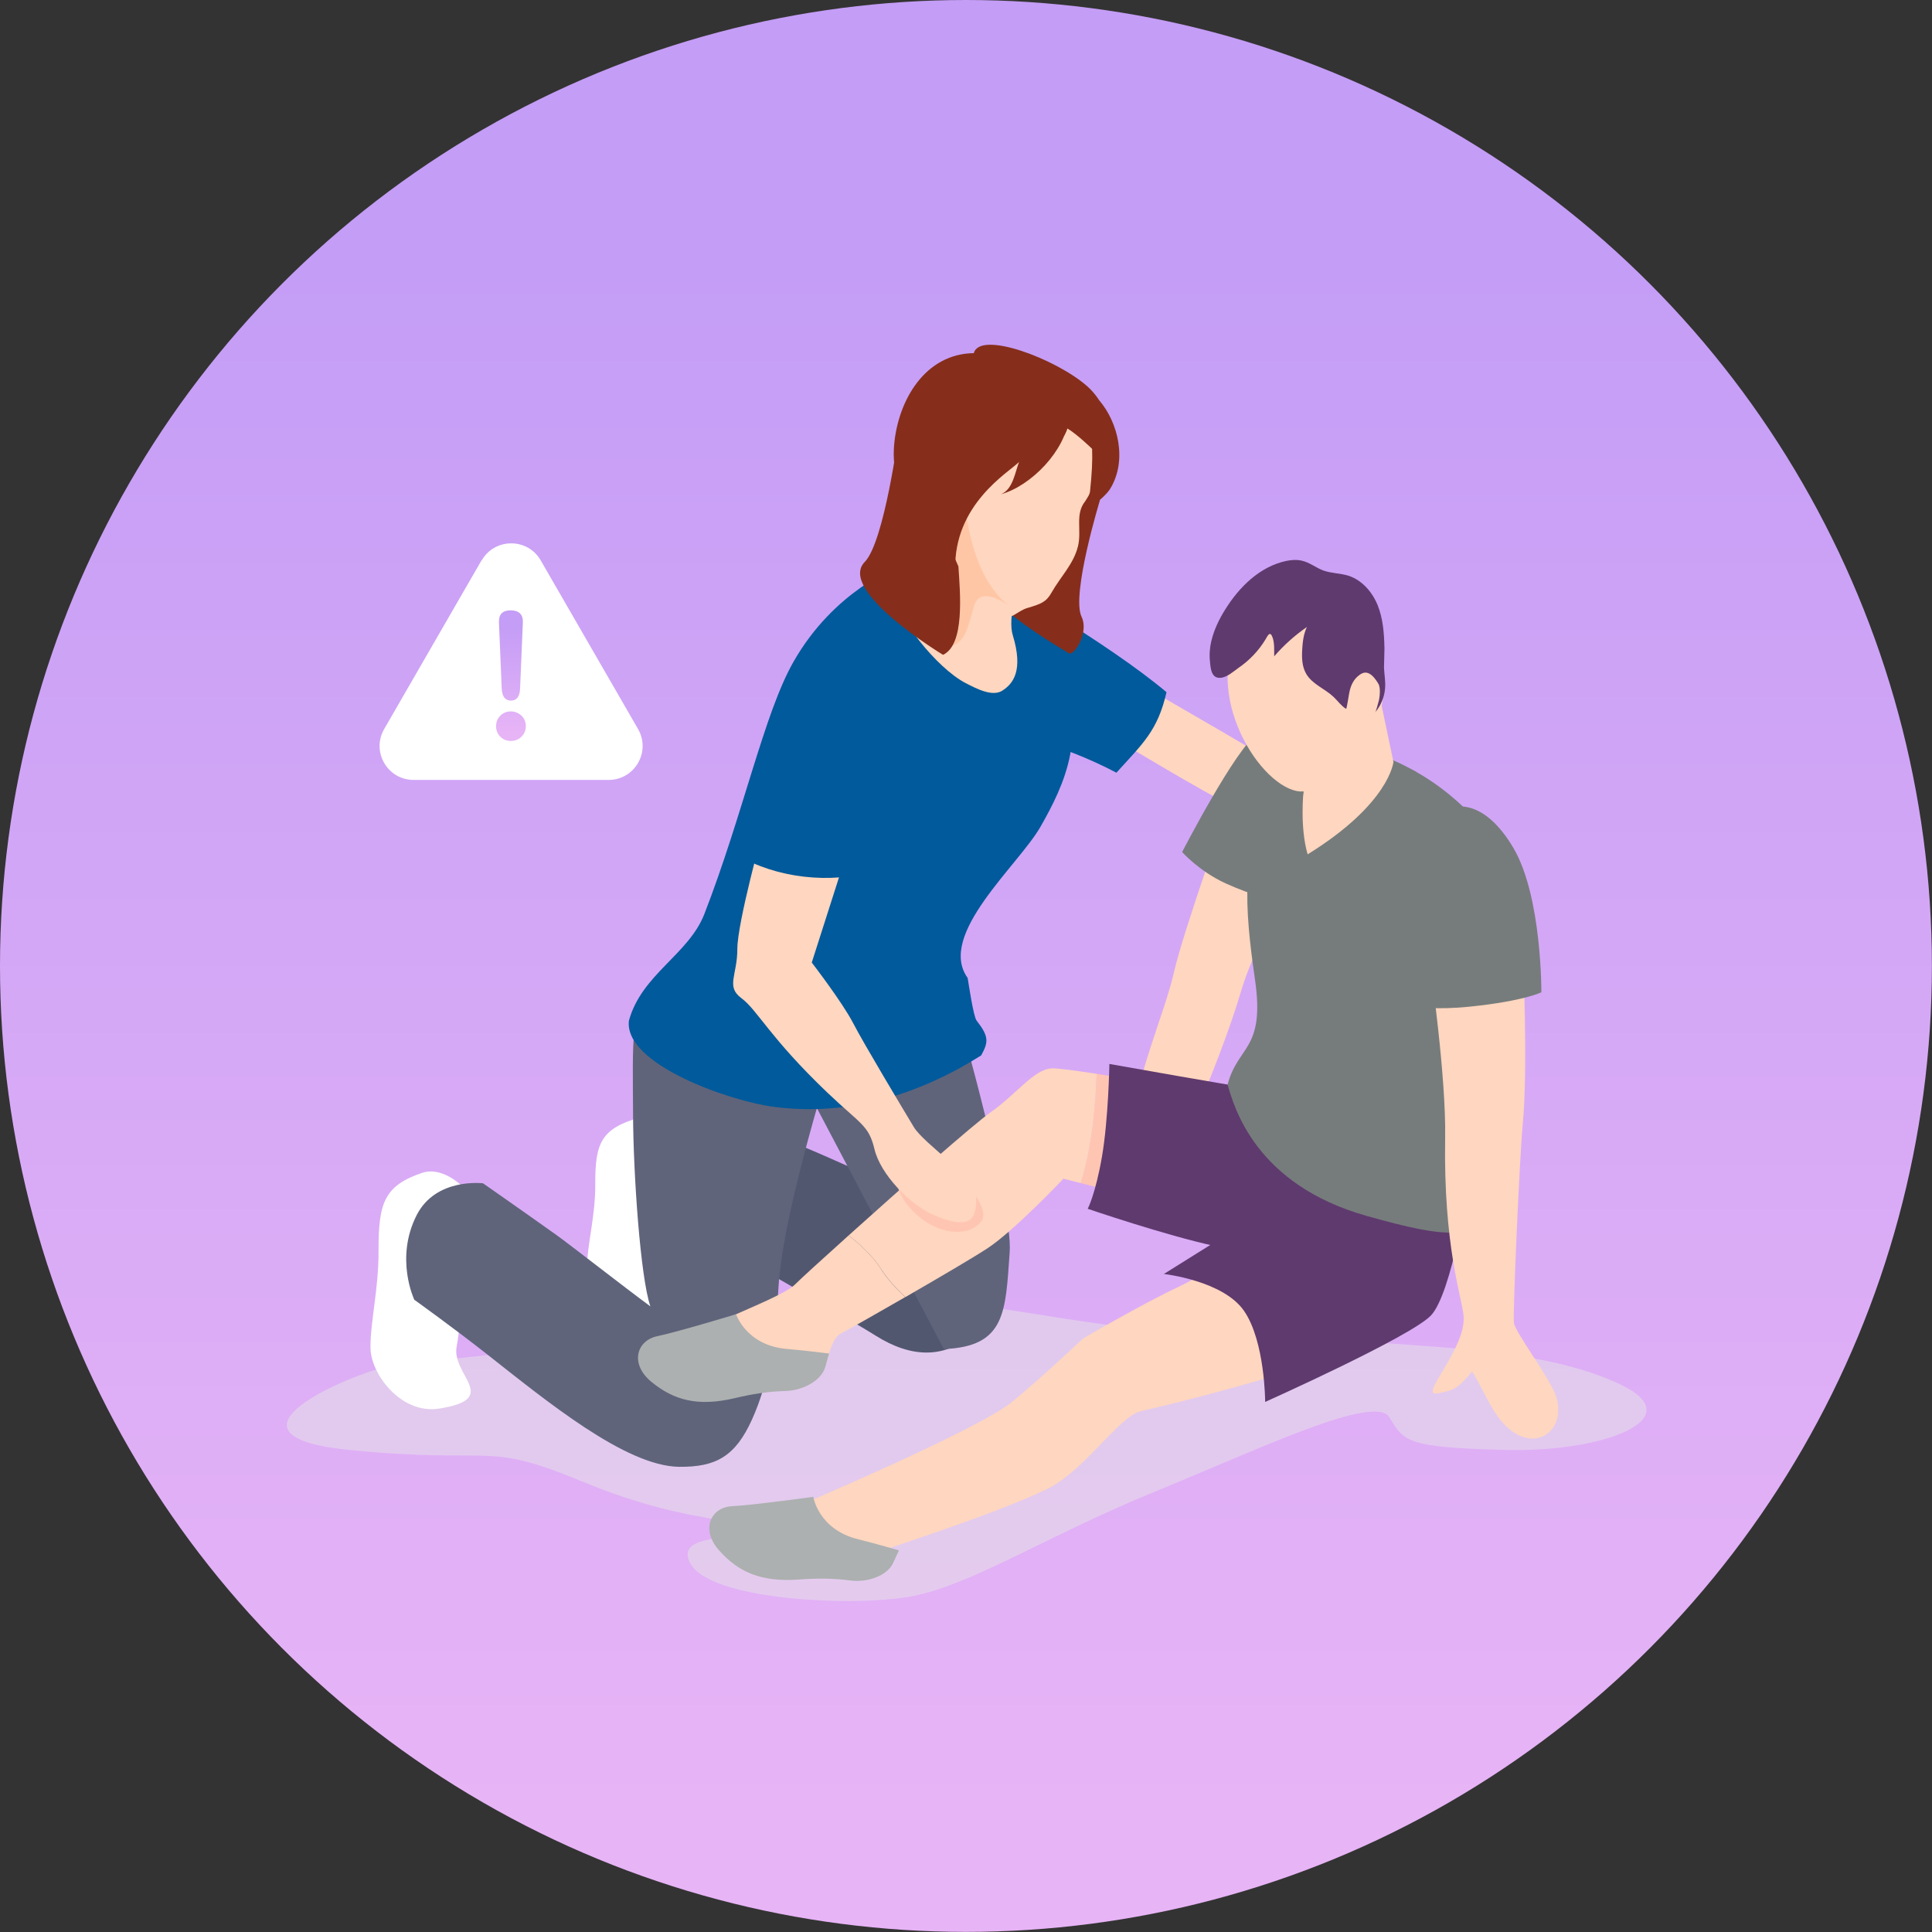 <?xml version="1.0" encoding="UTF-8"?><svg xmlns="http://www.w3.org/2000/svg" width="181.95" height="181.95" xmlns:xlink="http://www.w3.org/1999/xlink" viewBox="0 0 181.95 181.95"><rect x="0" y="0" width="181.95" height="181.95" fill="#333333" stroke="none"/><defs><style>.uuid-1946aa64-fe5a-48cf-bf2e-bed145c5b609{fill:#5f647b;}.uuid-c1b096a3-90d4-4939-9bdf-74833308dc84{fill:#fff;}.uuid-ffe5bc4f-e23e-40c7-9098-e0c38f85faa8{fill:#ffc5b3;}.uuid-c8594bb7-9949-4d12-ad47-6539720ac0c8{fill:#acb0b0;}.uuid-ac0ea15e-bfcc-4379-a3a7-19e36c688521{fill:#525770;}.uuid-70c0b2cf-3928-47f5-ac86-e064b0381641{fill:#5f3a6e;}.uuid-f4eaeda1-ea92-49f3-868f-be788c50a5dc{fill:#ffd6bf;}.uuid-af3bf76d-03e8-4c13-8e12-191c329ab5d2{fill:none;isolation:isolate;}.uuid-067e6604-a805-4b3a-8dbb-9855298e6731{fill:#e6e6e6;mix-blend-mode:multiply;opacity:.5;}.uuid-a9e7e211-1f0e-4c47-9fdb-66955ace7123{fill:url(#uuid-ce34f1e1-6161-4535-a509-100135aad3ed);}.uuid-adba775f-a418-47ba-8ab4-4fb33a27ed64{fill:#767c7c;}.uuid-41d8f3f4-c8d8-4d9e-91ed-21bdfce9ddb3{fill:#ffc6a6;}.uuid-8bf6d1e3-7345-48b0-a208-4ed6ff8bcb03{fill:#005a9b;}.uuid-26daa84d-5f97-48f5-901d-4726f30beae7{fill:url(#uuid-5d5a1b01-bd29-4d24-82a7-ba3852f1e0eb);}.uuid-3e4b232f-dfd7-43d4-8cb3-1c26a1a374d2{fill:#862e1b;}</style><linearGradient id="uuid-5d5a1b01-bd29-4d24-82a7-ba3852f1e0eb" x1="90.97" y1="24.49" x2="90.97" y2="170.06" gradientUnits="userSpaceOnUse"><stop offset="0" stop-color="#c49df6"/><stop offset="1" stop-color="#e7b4f6"/></linearGradient><linearGradient id="uuid-ce34f1e1-6161-4535-a509-100135aad3ed" x1="48.12" y1="59.13" x2="48.12" y2="68.98" xlink:href="#uuid-5d5a1b01-bd29-4d24-82a7-ba3852f1e0eb"/></defs><g class="uuid-af3bf76d-03e8-4c13-8e12-191c329ab5d2"><g id="uuid-ac15800f-6407-417d-bc32-80b060a22c80"><g id="uuid-3ed5e8af-ba02-4ebe-bc27-ef3ecd7ba246"><circle class="uuid-26daa84d-5f97-48f5-901d-4726f30beae7" cx="90.97" cy="90.97" r="90.97"/><path class="uuid-067e6604-a805-4b3a-8dbb-9855298e6731" d="m36.85,128.61c-3.63.68-17.72,6.59-3.86,7.95,13.85,1.36,12.49-.91,21.8,2.95,9.31,3.86,13.63,3.18,15.44,4.54s-7.04-.23-5.22,3.18,14.76,4.09,20.44,3.18c5.68-.91,12.95-5.68,22.94-9.77s21.1-9.43,22.46-7.16c1.36,2.27,1.61,2.84,10.93,3.07,9.31.23,17.49-2.95,10.9-6.13-6.59-3.18-16.38-3.46-22.06-3.92-5.68-.45-12.46-1.99-18.14-1.31-5.68.68-18.85-2.5-22.26-2.27-3.41.23-53.37,5.68-53.37,5.68Z"/><path class="uuid-f4eaeda1-ea92-49f3-868f-be788c50a5dc" d="m106.74,64.07s9.25,5.34,10.44,6.06c1.2.71,7.81,3.14,9.68,3.81,1.87.67,0,6.03,0,6.03,0,0-9.6-3.85-10.95-4.21-1.35-.36-12.44-7.13-13.16-7.53-.71-.4,3.98-4.16,3.98-4.16Z"/><path class="uuid-8bf6d1e3-7345-48b0-a208-4ed6ff8bcb03" d="m109.86,65.19c-5.59-4.71-16.36-10.82-16.36-10.82l.49,14.4s5.74,1.13,11.15,4c2.46-2.72,3.89-3.94,4.72-7.59Z"/><path class="uuid-ac0ea15e-bfcc-4379-a3a7-19e36c688521" d="m65.83,116.16s13.57,7.7,16.69,9.66c3.12,1.95,6.84,2.61,10.17-1.25,3.33-3.86-6.36-11.99-6.74-12.12-2.64-.88-13.96-6.56-16.57-6.47-6.02.2-3.55,10.19-3.55,10.19Z"/><path class="uuid-1946aa64-fe5a-48cf-bf2e-bed145c5b609" d="m95.09,117.92c.31-4.34-4.9-22.63-4.9-22.63,0,0-15.88-7.41-15.34,5.11l14.04,26.65c5.85-.22,5.8-3.53,6.2-9.13Z"/><path class="uuid-c1b096a3-90d4-4939-9bdf-74833308dc84" d="m39.83,110.43c-3.61,1.21-4.2,2.79-4.18,7.36.02,3.6-.78,6.68-.76,9.15.02,2.47,2.9,6.27,6.44,5.72,5.93-.92,1.14-3.16,1.68-5.86.54-2.7.59-10.33,1.53-12.12s-2.42-5.01-4.72-4.24Z"/><path class="uuid-c1b096a3-90d4-4939-9bdf-74833308dc84" d="m60.24,105.25c-3.61,1.03-4.2,2.38-4.18,6.27.02,3.06-.78,5.69-.76,7.8s2.9,5.34,6.44,4.87c5.93-.79,1.14-2.69,1.68-4.99.54-2.3.59-8.8,1.53-10.33.94-1.53-2.42-4.27-4.72-3.62Z"/><path class="uuid-1946aa64-fe5a-48cf-bf2e-bed145c5b609" d="m61.77,91.91c-2.48,2.79-2.17,6.12-2.15,13.06.02,5.54.69,15.34,1.63,18.06-2.56-1.89-7.6-5.83-8.79-6.68-3.34-2.38-6.97-4.91-6.97-4.91,0,0-4.44-.56-6.25,3-2.08,4.08-.22,7.97-.22,7.97,0,0,3.61,2.58,6.91,5.18,5.52,4.34,12.99,10.49,18.02,10.55,3.51.04,5.31-1.01,6.87-4.45,1.6-3.54,2.22-7.58,2.5-12.51.42-7.24,5.23-22.2,5.23-22.2,0,0-12.52-3.91-16.79-7.07Z"/><path class="uuid-8bf6d1e3-7345-48b0-a208-4ed6ff8bcb03" d="m98.72,54.35c-1.04.29-14.22-.93-14.22-.93,0,0-5.95,2.17-9.78,8.92-2.76,4.85-4.74,14.36-8.39,23.75-1.48,3.8-5.91,5.68-7.1,10.03-.5,4.1,9.48,7.58,13.65,8.12,7.04.92,13.65-1.15,19.52-4.84.69-1.25.76-1.77-.43-3.29-.3-.38-.76-3.56-.84-4.01-2.92-4.07,4.79-10.61,6.86-14.24,1.09-1.91,2.31-4.23,2.8-6.82.83-4.42,1.4-12.62-2.05-16.68Z"/><path class="uuid-8bf6d1e3-7345-48b0-a208-4ed6ff8bcb03" d="m85.63,52.26s-4.5,1.37-4.46,3.97c.04,2.6,1.45,4.49,6.09,9.43,4.36,4.64,11.62,4.04,11.49-1.4-.12-5.44-3.71-9.14-3.71-9.14l-9.41-2.86Z"/><path class="uuid-f4eaeda1-ea92-49f3-868f-be788c50a5dc" d="m95.86,55.16l-7.16-8.45s-1.76,4.98-4.43,9.21c.1,2.15,3.96,7,6.65,8.4,1.08.56,2.55,1.32,3.48.72,1.01-.65,2-1.88.98-5.22-.49-1.59.48-4.66.48-4.66Z"/><path class="uuid-f4eaeda1-ea92-49f3-868f-be788c50a5dc" d="m116.07,74.74s-4.58,12.74-5.52,16.86c-.94,4.12-3.47,9.2-4.89,18.06-.46,2.88,3.75,2.5,3.75,2.5,0,0,5.26-11.35,7.42-18.65,1.91-6.44,6.88-13.31,6.88-13.31l-7.64-5.45Z"/><path class="uuid-f4eaeda1-ea92-49f3-868f-be788c50a5dc" d="m75.56,141.66s16.68-7.08,19.79-9.66c3.11-2.58,6.63-5.93,6.63-5.93,0,0,5.58-3.28,9.14-4.94,3.55-1.66,9.3-6.37,9.3-6.37l9.24,11.88s-12.5,4.06-22.16,6.24c-2.16.49-5.29,5.59-8.9,7.36-4.97,2.43-17.45,6.4-17.45,6.4l-5.61-4.97Z"/><path class="uuid-f4eaeda1-ea92-49f3-868f-be788c50a5dc" d="m82.98,119.52c-.79-1.24-1.97-2.32-3.06-3.17-2.56,2.3-4.6,4.16-5.04,4.61-.82.82-3.78,2.01-6.46,3.21,2.18,2.83,6.13,4.93,9.45,4.04.29-1.06.6-2.26,1.34-2.64.6-.3,3.21-1.78,6.04-3.41-.85-.8-1.68-1.7-2.28-2.64Z"/><path class="uuid-ffe5bc4f-e23e-40c7-9098-e0c38f85faa8" d="m111.81,102.57s-4.78-.86-8.54-1.44c-.08,2.83-.42,6.83-1.5,10.29l7.06,1.78,2.97-10.64Z"/><path class="uuid-f4eaeda1-ea92-49f3-868f-be788c50a5dc" d="m99.05,100.62c-1.64.04-3.42,2.51-5.78,4.15-1.55,1.08-8.44,7.16-13.35,11.58,1.09.85,2.27,1.93,3.06,3.17.6.94,1.43,1.84,2.28,2.64,3.07-1.77,6.41-3.73,7.74-4.6,2.54-1.67,7.15-6.55,7.15-6.55l1.63.41c1.08-3.46,1.41-7.46,1.5-10.29-1.96-.3-3.65-.53-4.22-.52Z"/><path class="uuid-70c0b2cf-3928-47f5-ac86-e064b0381641" d="m104.48,100.19s-.09,5.21-.7,8.74c-.61,3.52-1.34,4.91-1.34,4.91,0,0,7.33,2.51,11.95,3.5,4.62.99,9.27,1.94,9.27,1.94l3.5-6.14s-6.46-10.26-8.08-10.44c-1.62-.19-14.6-2.5-14.6-2.5Z"/><path class="uuid-70c0b2cf-3928-47f5-ac86-e064b0381641" d="m130.34,107.02l-20.73,12.96s5.6.62,7.56,3.49c1.97,2.87,1.98,8.56,1.98,8.56,0,0,13.6-6.09,15.59-8.12,1.99-2.03,3.57-12.45,3.57-12.45l-7.98-4.45Z"/><path class="uuid-c8594bb7-9949-4d12-ad47-6539720ac0c8" d="m69.32,123.77s-5.47,1.66-7.43,2.07c-1.96.42-2.59,2.63-.53,4.31,2.06,1.68,4.3,2.38,7.94,1.5,1.47-.35,3.06-.61,4.66-.65,1.67-.04,3.4-.99,3.76-2.26l.36-1.27s-2.2-.28-3.97-.43c-3.84-.32-4.8-3.29-4.8-3.29Z"/><path class="uuid-c8594bb7-9949-4d12-ad47-6539720ac0c8" d="m76.59,140.97s-5.66.78-7.66.88c-2,.11-2.97,2.19-1.2,4.17,1.77,1.98,3.87,3.02,7.61,2.73,1.5-.12,3.12-.12,4.7.09,1.66.23,3.52-.44,4.07-1.64l.55-1.19s-2.13-.62-3.85-1.05c-3.74-.92-4.22-4-4.22-4Z"/><path class="uuid-adba775f-a418-47ba-8ab4-4fb33a27ed64" d="m111.33,80.24s1.59,1.81,4.11,2.96c2.53,1.15,4.61,1.61,4.61,1.61,0,0,6.61-11.18,4.62-13.68-2-2.5-4.19-3.32-6.21-2.05-2.03,1.27-7.13,11.16-7.13,11.16Z"/><path class="uuid-adba775f-a418-47ba-8ab4-4fb33a27ed64" d="m115.61,102.14c.6,2.06,2.58,9.42,13.13,12.38,7.72,2.17,10.14,2.26,12.29-.88,0-6.93,2.41-31.38-2-36.37-4.58-5.18-10.21-6.52-10.21-6.52,0,0-3.92-3.43-8.82,3.96-3.28,4.94-2.77,10.89-1.81,17.53.97,6.67-1.61,6.19-2.58,9.91Z"/><path class="uuid-f4eaeda1-ea92-49f3-868f-be788c50a5dc" d="m134.74,91.26s1.46,10.2,1.36,15.91c-.17,10.12,1.54,14.89,1.73,16.69.33,3.15-4.41,7.8-2.41,7.36,1.36-.3,1.79-.3,3.22-2.07,1.01,1.66,1.74,3.51,2.81,4.75,2.77,3.22,6.14,1.04,5.11-2.34-.52-1.7-3.85-6.05-3.98-6.96-.13-.92.57-16.14.82-18.64.53-5.38.02-16.11.02-16.11l-8.68,1.41Z"/><path class="uuid-adba775f-a418-47ba-8ab4-4fb33a27ed64" d="m133.37,94.8s1.81.34,5.08,0c5.12-.53,6.71-1.35,6.71-1.35,0,0,.06-9.01-2.62-13.57-2.68-4.57-6.02-5.09-8.68-1.92-2.66,3.17-.49,16.84-.49,16.84Z"/><path class="uuid-f4eaeda1-ea92-49f3-868f-be788c50a5dc" d="m123.25,71.11l-.65,4.55-.2,1.42s-1.06,3.99.17,4.48c1.12.44,4.47-2.55,5.84-3.8,2.89-2.63,3.28-3.81,3.28-3.81l-1.69-8.06-6.75,5.21Z"/><path class="uuid-f4eaeda1-ea92-49f3-868f-be788c50a5dc" d="m127.12,56.64c-2.7-1.93-8.97-2.4-11.06,4.13-2.2,6.84,4.18,15.12,7.4,13.59,1.81-.86,5.57-3.83,6.55-7.43,1.1-4.05-.8-8.79-2.89-10.29Z"/><path class="uuid-adba775f-a418-47ba-8ab4-4fb33a27ed64" d="m122.17,74.64s-.78,1.35-.89,3.99c-.11,2.64,1.12,6.16,1.12,6.16,0,0,4.18-3.17,6.36-5.51,2.77-2.97,4.61-6.6,4.61-6.6l-2.14-.93s-.34,3.92-8.08,8.71c-.75-2.55-.39-5.92-.39-5.92l-.59.1Z"/><path class="uuid-ffe5bc4f-e23e-40c7-9098-e0c38f85faa8" d="m84.6,111.91s.33,1.45,2.23,2.9c1.9,1.45,4.46,1.67,5.58.22,1.12-1.45-2.9-5.13-2.9-5.13l-4.91,2.01Z"/><path class="uuid-f4eaeda1-ea92-49f3-868f-be788c50a5dc" d="m71.89,78.07s-2.45,8.8-2.45,11.3-1.11,3.53.39,4.64c1.5,1.11,2.68,3.73,8.09,8.89,3.17,3.02,3.89,3.05,4.44,5.34.54,2.28,3.25,5.23,5.79,6.28,3.66,1.5,3.79-.11,3.79-1.86s-4.9-4.89-5.88-6.52c-.98-1.63-4.68-7.79-5.71-9.78-1.03-1.99-3.9-5.71-3.9-5.71l4.25-13.29-8.81.71Z"/><path class="uuid-8bf6d1e3-7345-48b0-a208-4ed6ff8bcb03" d="m82.39,82.01c.89-2.17,1.74-5.25,1.88-6.86.39-4.45,5.71-16.92-3.42-17.32-5.53-.24-8.74,9.41-10.68,18.31-.33,1.53-.56,2.97-.75,4.38,3.67,2.17,8.8,2.78,12.96,1.49Z"/><path class="uuid-3e4b232f-dfd7-43d4-8cb3-1c26a1a374d2" d="m103.55,37.74c1.71,1.99,2.67,5.62.98,8.33-.99,1.58-8.64,6.99-9.68,4.19l8.7-12.53Z"/><path class="uuid-3e4b232f-dfd7-43d4-8cb3-1c26a1a374d2" d="m103.6,47.07s-2.74,8.95-1.74,11.02c.68,1.4-.56,3.49-1.14,3.46,0,0-3.92-2.26-6.03-4.15-1.29-1.15-1.31-4.99-1.31-4.99l10.21-5.34Z"/><path class="uuid-f4eaeda1-ea92-49f3-868f-be788c50a5dc" d="m89.85,37.17c2.15-2.68,5.95-.61,9.25.29,3.35.92,4.22,2.45,3.56,8.78-.03.32-.17.5-.47.98t0,0c-.97,1.22-.3,2.72-.67,4.23-.42,1.69-1.65,2.87-2.49,4.36-.5.89-.99,1.07-2.28,1.45-.93.27-1.69,1.27-2.51.84-1.59-.84-3.31-3.03-4.33-4.53-1.11-1.63-.98-3.71-1.05-5.55-.12-3.06-1.01-8.33,1-10.85Z"/><path class="uuid-41d8f3f4-c8d8-4d9e-91ed-21bdfce9ddb3" d="m90.9,47.49s.43,6.85,4.2,9.6c0,0-2.74-2.06-3.34-.09-.6,1.97-.86,3.86-2.57,3.86s-2.4-4.63-2.4-4.63l4.11-8.74Z"/><path class="uuid-3e4b232f-dfd7-43d4-8cb3-1c26a1a374d2" d="m100.67,39.35c-.33,3.09-3.54,6.39-6.4,7.2,1.12-.47,1.31-2.02,1.7-3.04-1.01,1-6.16,3.99-6.01,10.15.05,1.89-6.11-5.51-5.78-11.39.23-4.13,2.63-8.72,7.19-9,2.61-.16,6.37,1.18,8.22,3.3,1.21,1.39,1.54,3.04.51,4.69l.57-1.92Z"/><path class="uuid-3e4b232f-dfd7-43d4-8cb3-1c26a1a374d2" d="m99.9,40.06c.78.21,2.12,1.43,2.73,2,.79.72,1.56,1.66,1.7,2.64-.03-1.16.43-2.36.34-3.57-.14-1.77-.94-3.55-2.24-4.72-2.87-2.57-10.14-5.34-10.72-3.15l8.18,6.8Z"/><path class="uuid-3e4b232f-dfd7-43d4-8cb3-1c26a1a374d2" d="m84.65,40.68s-1.36,10.35-3.21,12.24c-2.63,2.69,7.37,8.75,7.37,8.75h0c2.06-.95,1.62-5.77,1.45-8.33l-5.61-12.66Z"/><path class="uuid-70c0b2cf-3928-47f5-ac86-e064b0381641" d="m114.95,63.84c.64-.07,1.19-.59,1.7-.95,1.02-.7,1.9-1.62,2.54-2.69.23-.4.43-.8.66-.16.19.55.14,1.2.15,1.77.9-1.04,1.93-1.97,3.08-2.76-.31.65-.4,1.38-.44,2.08-.05.8-.03,1.64.38,2.34.58.98,1.76,1.39,2.58,2.17.39.37.71.84,1.17,1.12.07-.01.28-1.49.32-1.61.11-.53.33-1.05.74-1.42.36-.32.72-.54,1.18-.26.24.14.42.37.59.6.1.14.19.28.26.42.08.23.09.45.09.68-.01.34-.05.72-.16,1.05-.07.2-.17.73-.3.88.55-.62.88-1.43.95-2.25.06-.66-.07-1.31-.1-1.96,0-.54.04-1.09.04-1.64.01-.1,0-.2,0-.3-.03-1.35-.14-2.72-.64-3.96-.51-1.25-1.48-2.36-2.75-2.77-.77-.24-1.6-.22-2.36-.49-.7-.26-1.31-.77-2.04-.93-.49-.11-.99-.07-1.47.03-2.47.53-4.41,2.44-5.74,4.58-.57.91-1.04,1.89-1.29,2.92-.16.64-.21,1.32-.14,1.97.06.66.13,1.63,1.02,1.53Z"/><path class="uuid-c1b096a3-90d4-4939-9bdf-74833308dc84" d="m45.35,52.77l-9.17,15.89c-1.23,2.13.31,4.79,2.77,4.79h18.35c2.46,0,4-2.66,2.77-4.79l-9.17-15.89c-1.23-2.13-4.3-2.13-5.53,0l-9.17,15.89c-1.23,2.13.31,4.79,2.77,4.79h18.35c2.46,0,4-2.66,2.77-4.79l-9.17-15.89c-1.23-2.13-4.3-2.13-5.53,0Z"/><path class="uuid-a9e7e211-1f0e-4c47-9fdb-66955ace7123" d="m48.11,69.78c-.39,0-.72-.13-.99-.4-.27-.27-.4-.6-.4-.99s.13-.72.4-.99c.27-.27.6-.4.99-.4s.72.14,1,.4.41.6.41.99-.14.72-.41.99-.61.4-1,.4Zm.02-3.8c-.55,0-.84-.37-.88-1.12l-.26-6.23c-.03-.77.33-1.15,1.1-1.15s1.19.38,1.15,1.15l-.26,6.23c-.03.75-.32,1.12-.86,1.12Z"/></g></g></g></svg>
